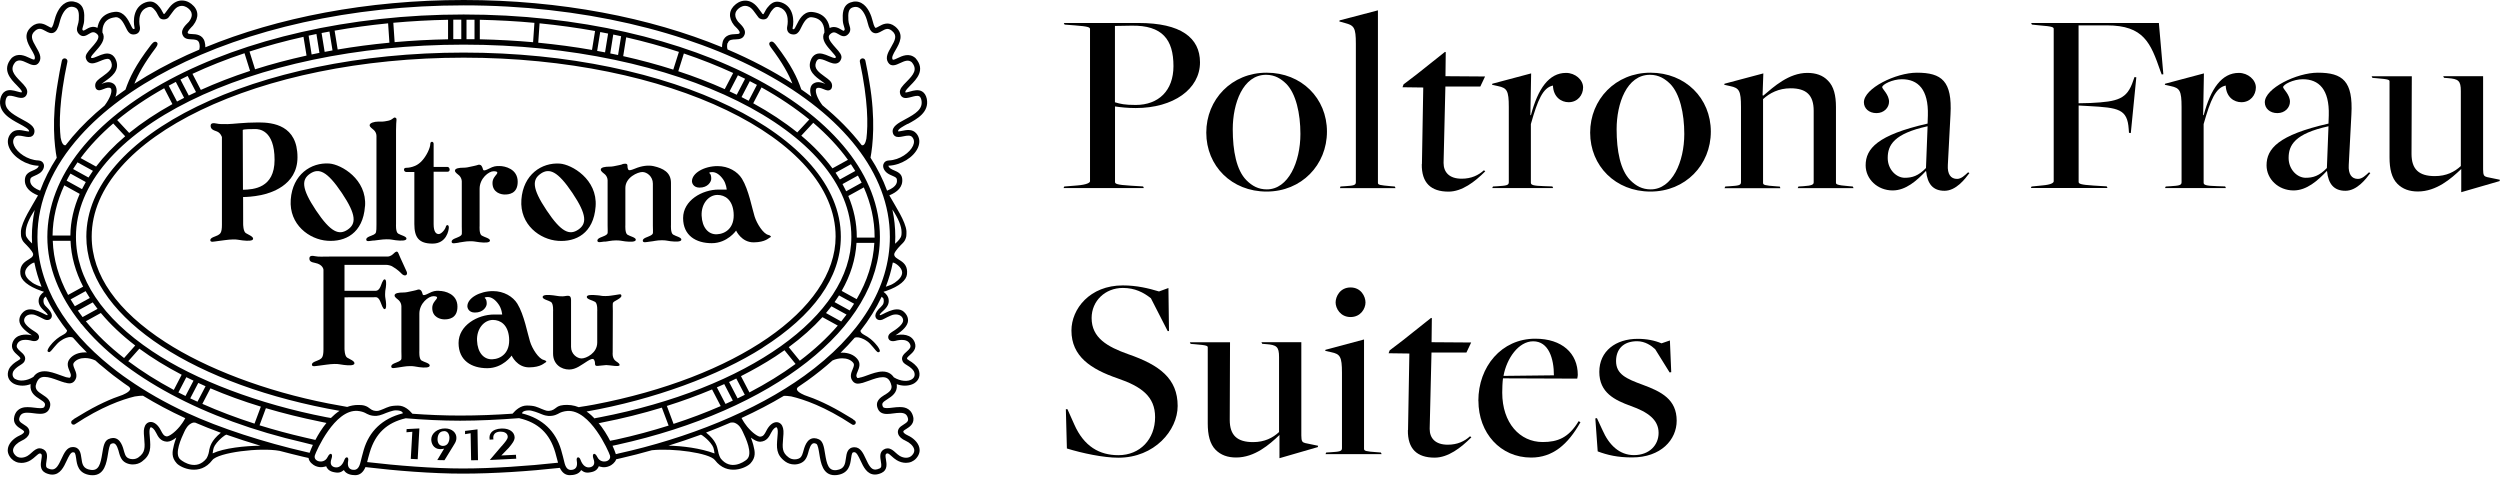<svg width="302" height="58" viewBox="0 0 302 58" fill="none" xmlns="http://www.w3.org/2000/svg">
<g clip-path="url(#clip0_1380_790)">
<path d="M53.788 51.755H53.746C52.846 51.755 52.105 52.344 52.097 53.068C52.089 53.539 52.358 54.237 53.148 54.254C53.165 54.254 53.191 54.254 53.207 54.254C53.376 54.254 53.493 54.229 53.62 54.203H53.645L52.862 55.508L52.829 55.575L53.687 55.592H53.695L54.873 53.673C55.058 53.379 55.126 53.194 55.134 52.908C55.151 52.26 54.587 51.772 53.805 51.755M53.62 52.075H53.645C53.872 52.075 54.049 52.176 54.158 52.361C54.242 52.504 54.293 52.698 54.293 52.891C54.284 53.362 54.074 53.867 53.51 53.867H53.493C52.871 53.85 52.854 53.185 52.854 53.051C52.854 52.824 52.93 52.084 53.628 52.084" fill="black"/>
<path d="M57.684 51.865L56.211 52.05H56.178V52.445L56.851 52.336L56.91 55.558V55.6L57.726 55.592H57.742L57.684 51.915V51.865Z" fill="black"/>
<path d="M62.344 54.952V54.935L60.561 55.019L61.452 54.102C61.452 54.102 61.478 54.069 61.494 54.052C61.503 54.035 61.52 54.027 61.528 54.01C61.822 53.657 62.184 53.219 62.167 52.815C62.134 52.184 61.545 51.764 60.695 51.764C60.662 51.764 60.62 51.764 60.569 51.764C59.989 51.789 59.568 51.966 59.332 52.26C59.156 52.479 59.097 52.756 59.147 53.076V53.11L59.602 53.084V53.042C59.568 52.866 59.568 52.605 59.736 52.411C59.871 52.252 60.09 52.159 60.392 52.142C60.418 52.142 60.451 52.142 60.477 52.142C60.88 52.142 61.309 52.302 61.335 52.748C61.351 53.034 61.032 53.396 60.594 53.901H60.586C60.485 54.027 60.367 54.161 60.241 54.304L59.231 55.49L59.172 55.566L62.319 55.415H62.361L62.327 54.961L62.344 54.952Z" fill="black"/>
<path d="M109.65 14.983C110.76 14.386 112.283 13.561 111.955 11.929C111.862 11.509 111.669 11.214 111.391 11.046C110.937 10.777 110.381 10.928 109.936 11.054C109.751 11.105 109.448 11.189 109.38 11.172C109.38 11.172 109.372 11.155 109.364 11.105C109.338 10.962 109.717 10.575 109.969 10.322C110.71 9.574 111.837 8.438 110.6 7.033L110.567 6.999C109.809 6.36 108.985 6.755 108.438 7.016C107.967 7.243 107.874 7.252 107.824 7.176C107.673 6.932 107.925 6.495 108.194 6.032C108.657 5.233 109.288 4.148 108.135 3.205C107.311 2.541 106.596 2.944 106.167 3.188C106.049 3.256 105.822 3.382 105.763 3.365C105.746 3.365 105.595 3.273 105.426 2.566C105.275 1.935 104.888 0.808 104.055 0.362C103.643 0.143 103.197 0.126 102.717 0.303C101.733 0.673 101.784 1.792 101.809 2.389V2.448C101.826 2.776 101.901 3.029 101.969 3.239C102.078 3.584 102.061 3.609 101.927 3.727C101.876 3.727 101.708 3.634 101.615 3.575C101.304 3.39 100.816 3.096 100.219 3.382C100.168 3.02 100.042 2.642 99.79 2.305C99.428 1.826 98.89 1.54 98.191 1.455C98.124 1.447 98.048 1.439 97.981 1.439C97.005 1.439 96.517 2.414 96.231 2.995C96.198 3.062 96.164 3.13 96.13 3.188L96.063 3.323C95.987 3.458 95.928 3.533 95.886 3.533C95.869 3.533 95.827 3.533 95.777 3.517C95.76 3.517 95.752 3.508 95.752 3.508C95.752 3.508 95.735 3.449 95.752 3.357C95.937 2.524 95.895 0.833 94.422 0.303C94.237 0.236 94.061 0.202 93.892 0.202C93.691 0.202 93.497 0.252 93.32 0.353C93.034 0.505 92.832 0.774 92.672 0.959C92.572 1.085 92.487 1.245 92.395 1.422C92.353 1.506 92.277 1.641 92.227 1.716C92.185 1.716 92.142 1.708 92.117 1.691C92.075 1.641 92.016 1.556 91.966 1.481C91.848 1.321 91.705 1.119 91.537 0.909C90.998 0.219 90.418 0.076 90.031 0.076C89.745 0.076 89.45 0.151 89.181 0.303C89.08 0.362 88.988 0.421 88.904 0.488C88.029 1.178 87.945 2.12 88.676 3.054C88.735 3.13 88.803 3.197 88.887 3.273C89.021 3.399 89.417 3.794 89.349 3.971C89.316 4.072 89.299 4.105 88.819 4.122C88.374 4.139 87.558 4.173 87.305 5.048C87.238 5.283 87.221 5.502 87.221 5.704C78.514 2.12 67.712 0 56.018 0C44.324 0 33.514 2.128 24.806 5.712C24.806 5.502 24.79 5.283 24.722 5.039C24.478 4.164 23.654 4.131 23.208 4.114C22.728 4.097 22.712 4.055 22.678 3.962C22.619 3.794 23.015 3.399 23.141 3.264C23.216 3.188 23.292 3.121 23.343 3.045C24.075 2.103 23.999 1.161 23.115 0.471C23.031 0.404 22.93 0.337 22.838 0.286C22.569 0.135 22.274 0.059 21.98 0.059C21.584 0.059 21.004 0.202 20.465 0.892C20.297 1.102 20.154 1.304 20.036 1.464C19.986 1.531 19.927 1.615 19.885 1.666C19.851 1.674 19.809 1.691 19.776 1.691C19.725 1.615 19.658 1.481 19.607 1.397C19.515 1.22 19.431 1.06 19.321 0.925C19.178 0.74 18.968 0.48 18.682 0.328C18.505 0.227 18.32 0.185 18.118 0.185C17.95 0.185 17.773 0.219 17.58 0.286C16.108 0.816 16.066 2.499 16.251 3.34C16.267 3.424 16.251 3.483 16.251 3.491C16.251 3.491 16.242 3.491 16.225 3.491C16.175 3.508 16.133 3.508 16.116 3.508C16.074 3.508 16.015 3.441 15.939 3.306L15.872 3.18C15.838 3.113 15.805 3.045 15.771 2.978C15.485 2.398 14.997 1.422 14.021 1.422C13.954 1.422 13.878 1.422 13.811 1.439C12.886 1.548 12.398 1.994 12.153 2.356C11.96 2.642 11.834 2.987 11.775 3.365C11.186 3.079 10.69 3.365 10.378 3.559C10.277 3.618 10.118 3.71 10.042 3.693C9.924 3.592 9.916 3.567 10.017 3.222C10.076 3.02 10.16 2.759 10.168 2.431V2.372C10.202 1.733 10.244 0.656 9.26 0.286C8.78 0.109 8.334 0.126 7.922 0.345C7.081 0.791 6.702 1.918 6.551 2.549C6.382 3.256 6.231 3.34 6.214 3.348C6.164 3.365 5.936 3.247 5.819 3.172C5.39 2.928 4.675 2.524 3.85 3.188C2.698 4.122 3.337 5.216 3.8 6.007C4.069 6.469 4.321 6.907 4.17 7.159C4.128 7.235 4.027 7.218 3.564 6.999C3.017 6.739 2.193 6.343 1.436 6.983L1.402 7.016C0.174 8.421 1.293 9.557 2.033 10.306C2.285 10.558 2.672 10.954 2.639 11.105C2.639 11.139 2.63 11.155 2.63 11.155C2.538 11.181 2.243 11.097 2.067 11.046C1.621 10.92 1.065 10.768 0.611 11.038C0.334 11.206 0.148 11.5 0.048 11.921C-0.289 13.545 1.234 14.369 2.353 14.966C2.891 15.252 3.556 15.614 3.514 15.867C3.514 15.867 3.514 15.875 3.514 15.883C3.421 15.892 3.194 15.85 3.034 15.816C2.512 15.707 1.789 15.555 1.301 16.136C0.906 16.607 0.838 17.221 1.116 17.852C1.629 19.013 3.177 19.972 4.632 20.023C4.649 20.023 4.666 20.023 4.675 20.023C4.675 20.081 4.616 20.233 4.439 20.359C4.296 20.46 4.128 20.536 3.959 20.603C3.572 20.771 3.093 20.973 3.017 21.587C2.899 22.597 3.615 23.219 4.59 23.606C3.833 24.952 2.622 26.753 2.529 27.914C2.521 28.048 2.529 28.46 2.546 28.536C2.555 28.578 2.58 28.696 2.597 28.738C2.672 28.965 2.756 29.15 2.975 29.369C3.261 29.664 3.875 30.261 4.002 30.665C4.102 31.456 2.268 31.304 2.462 33.113C2.529 33.819 3.337 34.568 4.986 35.14C5.095 35.182 5.205 35.216 5.314 35.25C4.927 35.519 4.75 35.839 4.7 36.057C4.59 36.562 4.733 36.974 5.247 37.462C5.297 37.504 5.827 37.959 5.751 38.059C5.608 38.236 3.85 36.756 2.832 37.672C2.571 37.908 2.378 38.219 2.344 38.539C2.26 39.103 2.664 39.683 3.564 40.314C3.665 40.39 3.766 40.449 3.85 40.508C3.127 40.331 1.907 40.323 1.52 41.383C1.242 42.123 1.772 42.586 2.117 42.889C2.454 43.183 2.487 43.259 2.445 43.36C2.428 43.376 2.361 43.452 2.168 43.562C1.797 43.772 1.309 44.125 1.082 44.588V44.605L1.065 44.621C0.779 45.328 1.007 45.925 1.545 46.279C1.638 46.338 1.73 46.388 1.839 46.43C2.336 46.624 3.034 46.666 3.707 46.397C3.707 46.422 3.69 46.439 3.69 46.464V46.506C3.598 47.448 4.296 47.894 4.809 48.222C5.406 48.601 5.541 48.744 5.373 49.122C5.339 49.19 5.289 49.307 4.876 49.307C4.675 49.307 4.439 49.282 4.187 49.249C3.909 49.215 3.615 49.181 3.337 49.181C3.017 49.181 2.05 49.181 1.738 50.267C1.486 51.167 2.151 51.579 2.546 51.823C2.689 51.915 2.849 52.016 2.891 52.084C2.925 52.134 2.908 52.176 2.908 52.193C2.891 52.243 2.807 52.42 2.344 52.622C1.797 52.866 1.116 53.404 0.965 54.111C0.897 54.422 0.914 54.894 1.36 55.39C1.68 55.735 2.1 55.92 2.588 55.92C2.975 55.92 3.371 55.802 3.707 55.592C3.934 55.449 4.128 55.281 4.296 55.129C4.498 54.952 4.683 54.776 4.818 54.776C4.86 54.776 4.902 54.793 4.952 54.818C5.078 54.894 5.07 55.087 4.994 55.533C4.91 56.038 4.784 56.795 5.524 57.14C5.802 57.266 6.071 57.333 6.315 57.333C7.274 57.333 7.712 56.4 8.057 55.651C8.292 55.146 8.536 54.633 8.814 54.633C9.041 54.633 9.108 54.7 9.201 55.39C9.293 56.113 9.445 57.199 10.9 57.392C11.001 57.409 11.094 57.409 11.186 57.409C12.625 57.409 12.869 55.92 13.045 54.835C13.121 54.364 13.23 53.707 13.407 53.623C13.516 53.573 13.609 53.547 13.693 53.547C14.088 53.547 14.29 54.313 14.408 54.784C14.492 55.096 14.618 55.356 14.77 55.558C15.031 55.895 15.519 56.105 16.049 56.105C16.453 56.105 16.84 55.987 17.142 55.76C18.27 54.936 18.202 54.069 18.101 52.866C18.085 52.698 18.076 52.521 18.059 52.328C18.034 51.941 18.101 51.714 18.177 51.638C18.202 51.613 18.219 51.613 18.228 51.613C18.345 51.613 18.623 51.789 18.867 52.294C19.094 52.748 19.38 53.312 20.163 53.354H20.205C20.524 53.354 20.911 53.152 21.298 52.858C21.147 53.253 21.054 53.59 21.012 53.749C20.802 54.582 20.684 55.239 21.349 55.97C21.854 56.526 24.159 57.56 25.648 55.583C26.354 54.658 31.419 54.027 33.783 54.465C34.767 54.725 35.743 54.969 36.702 55.196C36.702 55.196 37.072 55.281 37.274 55.323C37.325 55.811 37.829 56.164 38.082 56.282C38.746 56.576 39.234 56.366 39.403 56.324C39.495 56.593 39.731 56.887 40.227 57.014C40.934 57.182 41.178 57.064 41.539 56.786C41.8 57.274 42.431 57.401 42.911 57.401C43.466 57.401 43.878 57.064 44.147 56.425C47.866 56.871 52.199 57.215 55.9 57.215C59.602 57.215 63.926 56.929 67.628 56.517C67.905 57.106 68.301 57.401 68.831 57.401C69.31 57.401 69.941 57.283 70.202 56.786C70.564 57.064 70.816 57.182 71.514 57.014C72.002 56.896 72.238 56.601 72.339 56.324C72.507 56.374 72.995 56.584 73.66 56.282C73.878 56.181 74.307 55.886 74.433 55.483C74.627 55.44 75.014 55.348 75.014 55.348C76.259 55.062 77.504 54.742 78.741 54.389C81.265 54.111 85.707 54.717 86.363 55.583C87.86 57.56 90.157 56.526 90.662 55.97C91.326 55.239 91.217 54.582 90.998 53.749C90.956 53.59 90.855 53.261 90.712 52.866C91.099 53.16 91.486 53.362 91.798 53.362H91.84C92.63 53.312 92.916 52.748 93.152 52.277C93.396 51.789 93.665 51.613 93.783 51.613C93.8 51.613 93.817 51.613 93.834 51.638C93.909 51.714 93.977 51.941 93.951 52.328C93.934 52.513 93.926 52.698 93.909 52.866C93.808 54.069 93.733 54.936 94.868 55.76C95.171 55.979 95.558 56.105 95.962 56.105C96.492 56.105 96.98 55.895 97.241 55.558C97.4 55.356 97.518 55.096 97.611 54.767C97.729 54.305 97.93 53.539 98.326 53.539C98.41 53.539 98.503 53.564 98.612 53.615C98.797 53.699 98.898 54.355 98.974 54.826C99.15 55.911 99.386 57.401 100.825 57.401C100.917 57.401 101.01 57.401 101.111 57.384C102.566 57.19 102.709 56.105 102.81 55.382C102.902 54.7 102.961 54.624 103.197 54.624C103.483 54.624 103.719 55.146 103.954 55.642C104.299 56.391 104.736 57.325 105.696 57.325C105.94 57.325 106.209 57.258 106.486 57.131C107.235 56.786 107.109 56.029 107.025 55.525C106.949 55.079 106.941 54.885 107.067 54.809C107.117 54.784 107.159 54.767 107.201 54.767C107.336 54.767 107.521 54.936 107.723 55.121C107.891 55.272 108.085 55.449 108.312 55.583C108.657 55.794 109.052 55.911 109.439 55.911C109.927 55.911 110.356 55.726 110.668 55.382C111.113 54.885 111.13 54.414 111.063 54.103C110.911 53.396 110.23 52.858 109.692 52.614C109.229 52.403 109.145 52.235 109.128 52.185C109.128 52.168 109.111 52.126 109.136 52.075C109.178 52 109.338 51.907 109.481 51.815C109.877 51.571 110.55 51.15 110.289 50.258C109.978 49.173 109.01 49.173 108.69 49.173C108.404 49.173 108.118 49.206 107.832 49.24C107.58 49.274 107.344 49.299 107.143 49.299C106.73 49.299 106.671 49.181 106.646 49.114C106.478 48.735 106.613 48.592 107.21 48.214C107.723 47.886 108.421 47.44 108.337 46.498V46.464C108.337 46.464 108.32 46.422 108.312 46.397C108.985 46.666 109.683 46.624 110.18 46.43C110.289 46.388 110.381 46.338 110.474 46.279C111.012 45.925 111.24 45.32 110.954 44.621V44.605L110.937 44.588C110.71 44.134 110.222 43.78 109.851 43.562C109.658 43.444 109.591 43.368 109.582 43.36C109.532 43.259 109.582 43.183 109.91 42.889C110.255 42.586 110.777 42.123 110.508 41.383C110.121 40.331 108.901 40.331 108.177 40.508C108.261 40.457 108.362 40.39 108.463 40.314C109.364 39.692 109.767 39.103 109.683 38.539C109.65 38.219 109.456 37.908 109.195 37.672C108.177 36.756 106.419 38.236 106.276 38.059C106.2 37.959 106.73 37.513 106.781 37.462C107.294 36.974 107.437 36.562 107.328 36.057C107.277 35.839 107.109 35.527 106.739 35.267C106.739 35.258 106.739 35.25 106.747 35.241C106.848 35.208 106.941 35.182 107.042 35.149C108.69 34.577 109.498 33.828 109.565 33.121C109.759 31.312 107.917 31.472 108.026 30.665C108.16 30.253 108.758 29.664 109.052 29.369C109.271 29.15 109.355 28.965 109.431 28.738C109.448 28.696 109.464 28.578 109.481 28.536C109.498 28.46 109.507 28.048 109.498 27.914C109.397 26.744 108.186 24.944 107.429 23.598C108.396 23.203 109.103 22.588 108.985 21.579C108.918 20.973 108.43 20.763 108.043 20.595C107.874 20.527 107.706 20.451 107.563 20.351C107.37 20.216 107.319 20.048 107.311 20.023C107.311 20.023 107.328 20.014 107.37 20.014C108.825 19.955 110.373 19.005 110.886 17.844C111.164 17.213 111.097 16.599 110.701 16.127C110.213 15.547 109.49 15.698 108.968 15.808C108.808 15.841 108.581 15.883 108.489 15.875C108.489 15.875 108.489 15.858 108.489 15.85C108.447 15.606 109.111 15.252 109.65 14.958M87.919 5.208C88.163 4.333 89.568 5.224 89.947 4.173C90.199 3.483 89.349 2.852 89.173 2.633C88.449 1.699 89.013 1.195 89.291 0.976C89.349 0.925 89.417 0.883 89.484 0.85C89.619 0.774 89.804 0.707 90.022 0.707C90.317 0.707 90.67 0.841 91.015 1.287C91.377 1.75 91.646 2.171 91.705 2.187C91.84 2.28 92.033 2.347 92.227 2.347C92.361 2.347 92.496 2.314 92.605 2.238C92.824 2.086 93.009 1.548 93.177 1.346C93.32 1.161 93.463 0.993 93.623 0.9C93.682 0.867 93.766 0.833 93.876 0.833C93.96 0.833 94.061 0.85 94.187 0.9C95.525 1.38 95.095 3.205 95.095 3.205C95.02 3.592 95.146 4.013 95.6 4.131C95.701 4.156 95.794 4.164 95.878 4.164C96.214 4.164 96.442 3.962 96.635 3.618L96.702 3.483C96.946 3.029 97.316 2.078 97.973 2.078C98.015 2.078 98.057 2.078 98.09 2.086C99.386 2.238 99.605 3.197 99.588 3.929C99.504 4.072 99.453 4.223 99.445 4.383C99.403 5.039 99.958 5.653 100.446 6.2C100.648 6.427 100.959 6.781 100.976 6.882C100.959 6.949 100.934 6.991 100.909 6.999C100.791 7.05 100.404 6.89 100.151 6.781C99.638 6.562 99.058 6.318 98.553 6.554C98.259 6.688 98.04 6.957 97.905 7.37C97.51 8.564 98.553 9.305 99.234 9.784C99.386 9.885 99.579 10.028 99.706 10.137C99.327 9.986 98.763 9.767 98.259 10.095C98.116 10.188 97.939 10.373 97.888 10.718C97.846 10.995 97.888 11.324 98.015 11.677C97.619 11.383 97.215 11.088 96.795 10.802C96.307 9.38 95.592 7.858 93.783 5.494C93.632 5.3 93.362 4.896 93.076 5.056C92.866 5.165 92.874 5.393 93.118 5.721C94.549 7.63 95.264 8.951 95.718 10.087C93.371 8.573 90.746 7.193 87.886 5.973C87.818 5.738 87.81 5.485 87.886 5.191M13.895 2.086C13.895 2.086 13.979 2.078 14.013 2.078C14.677 2.078 15.039 3.029 15.283 3.483L15.35 3.618C15.544 3.971 15.771 4.164 16.108 4.164C16.192 4.164 16.284 4.156 16.385 4.131C16.84 4.013 16.966 3.592 16.89 3.205C16.89 3.205 16.469 1.371 17.799 0.9C17.925 0.858 18.026 0.833 18.11 0.833C18.228 0.833 18.303 0.867 18.362 0.9C18.522 0.993 18.665 1.161 18.808 1.346C18.976 1.548 19.161 2.086 19.38 2.238C19.489 2.314 19.624 2.347 19.759 2.347C19.952 2.347 20.146 2.288 20.28 2.187C20.339 2.171 20.608 1.75 20.97 1.287C21.315 0.841 21.668 0.707 21.963 0.707C22.182 0.707 22.367 0.782 22.501 0.85C22.569 0.883 22.628 0.925 22.695 0.976C22.972 1.195 23.536 1.699 22.813 2.633C22.636 2.852 21.786 3.483 22.039 4.173C22.417 5.216 23.822 4.333 24.066 5.208C24.15 5.502 24.133 5.763 24.066 5.998C23.57 6.209 23.073 6.427 22.585 6.646C20.289 7.698 18.169 8.859 16.234 10.112C16.688 8.976 17.403 7.656 18.842 5.738C19.086 5.409 19.094 5.182 18.884 5.073C18.598 4.921 18.328 5.325 18.177 5.51C16.36 7.883 15.645 9.406 15.157 10.827C14.745 11.113 14.341 11.399 13.945 11.694C14.072 11.332 14.122 11.004 14.072 10.726C14.013 10.381 13.836 10.196 13.701 10.104C13.197 9.767 12.633 9.986 12.255 10.146C12.381 10.037 12.574 9.893 12.726 9.793C13.415 9.305 14.45 8.573 14.055 7.378C13.92 6.974 13.701 6.697 13.407 6.562C12.902 6.326 12.313 6.57 11.809 6.789C11.556 6.899 11.169 7.058 11.052 7.008C11.026 6.999 11.001 6.949 10.993 6.907C11.009 6.781 11.321 6.436 11.523 6.209C12.011 5.662 12.566 5.048 12.524 4.391C12.515 4.223 12.456 4.063 12.372 3.92C12.355 3.197 12.574 2.246 13.878 2.095M3.657 21.68C3.682 21.47 3.816 21.394 4.203 21.226C4.389 21.141 4.599 21.057 4.801 20.914C5.196 20.637 5.39 20.199 5.289 19.846C5.205 19.568 4.969 19.4 4.649 19.383C3.295 19.333 2.067 18.416 1.705 17.6C1.528 17.196 1.553 16.851 1.789 16.573C2.008 16.312 2.369 16.363 2.891 16.472C3.27 16.548 3.623 16.624 3.892 16.43C3.993 16.363 4.119 16.228 4.153 15.984C4.271 15.278 3.488 14.857 2.655 14.411C1.36 13.713 0.468 13.141 0.687 12.081C0.737 11.845 0.83 11.685 0.939 11.618C1.15 11.492 1.537 11.601 1.882 11.694C2.285 11.812 2.672 11.912 2.975 11.719C3.135 11.618 3.236 11.45 3.278 11.231C3.379 10.743 2.967 10.331 2.496 9.851C1.638 8.985 1.124 8.345 1.873 7.479C2.277 7.159 2.689 7.319 3.278 7.597C3.741 7.816 4.372 8.118 4.733 7.504C5.087 6.924 4.717 6.293 4.363 5.687C3.859 4.821 3.581 4.257 4.262 3.702C4.717 3.331 5.028 3.483 5.499 3.744C5.793 3.912 6.13 4.097 6.483 3.946C6.803 3.803 7.022 3.432 7.198 2.701C7.409 1.817 7.804 1.153 8.242 0.917C8.486 0.791 8.746 0.782 9.041 0.892C9.537 1.077 9.554 1.657 9.52 2.33V2.389C9.504 2.633 9.445 2.835 9.394 3.02C9.293 3.365 9.159 3.786 9.613 4.181C10.017 4.535 10.437 4.282 10.715 4.114C11.102 3.878 11.321 3.777 11.691 4.08C11.859 4.223 11.884 4.341 11.884 4.417C11.91 4.795 11.438 5.325 11.052 5.754C10.606 6.259 10.252 6.655 10.378 7.05C10.454 7.311 10.589 7.487 10.791 7.58C11.169 7.757 11.615 7.58 12.086 7.378C12.473 7.218 12.911 7.033 13.163 7.142C13.281 7.193 13.382 7.336 13.457 7.563C13.685 8.245 13.146 8.69 12.372 9.246C11.926 9.557 11.548 9.835 11.506 10.213C11.497 10.314 11.464 10.634 11.691 10.81C11.935 10.995 12.221 10.869 12.507 10.76C12.86 10.617 13.155 10.516 13.365 10.659C13.415 10.693 13.441 10.777 13.449 10.836C13.508 11.181 13.306 11.854 12.633 12.754C11.169 13.957 9.865 15.219 8.746 16.531C8.46 16.868 8.191 17.204 7.93 17.541C7.627 17.625 7.426 17.171 7.325 16.632C7.131 14.95 7.156 12.081 8.141 7.462C8.183 7.277 8.065 7.1 7.88 7.058C7.695 7.016 7.518 7.134 7.476 7.319C7.274 8.253 7.114 9.111 6.988 9.919C6.206 14.453 6.584 17.65 6.853 19.063C6.021 20.351 5.348 21.68 4.851 23.034C3.564 22.529 3.631 21.932 3.657 21.688M3.127 28.41C3.101 28.309 3.11 28.04 3.11 28.04C3.11 27.325 3.505 26.425 4.187 25.365C3.968 26.433 3.85 27.518 3.85 28.62C3.85 28.89 3.867 29.15 3.875 29.411C3.556 29.117 3.16 28.696 3.127 28.41ZM3.917 34.148C3.362 33.769 3.009 33.348 3.034 32.877C3.068 32.305 3.833 31.767 4.102 31.725C4.119 31.725 4.136 31.725 4.153 31.725C4.346 32.709 4.641 33.685 5.019 34.644C4.658 34.535 4.237 34.375 3.909 34.148M1.856 45.808C1.553 45.606 1.419 45.286 1.604 44.865C1.738 44.621 2.033 44.352 2.445 44.108C2.815 43.89 2.925 43.721 2.958 43.637C3.228 43.116 2.799 42.737 2.487 42.468C2.1 42.123 1.94 41.938 2.058 41.618C2.395 40.701 3.859 41.172 3.867 41.172C4.346 41.282 4.59 41.105 4.683 40.903C4.767 40.71 4.725 40.398 4.346 40.154L4.237 40.079C4.145 40.02 4.01 39.936 3.875 39.843C3.017 39.254 2.883 38.859 2.916 38.64C2.925 38.497 3 38.312 3.177 38.169C3.379 38.009 3.673 37.95 4.01 37.992C4.422 38.051 5.23 38.539 5.423 38.606C5.667 38.699 5.911 38.674 6.071 38.547C6.214 38.438 6.281 38.261 6.265 38.068C6.231 37.79 6.012 37.462 5.608 37.075C5.247 36.739 5.213 36.469 5.272 36.141C5.289 36.024 5.398 35.923 5.533 35.822C5.693 36.158 5.869 36.495 6.046 36.831C6.626 37.883 7.316 38.918 8.099 39.919C8.099 40.011 8.048 40.205 7.72 40.39C7.72 40.39 7.72 40.39 7.712 40.39C6.963 40.777 6.618 41.147 6.34 41.425C6.34 41.425 6.037 41.786 6.029 41.795C5.575 42.434 5.76 42.493 5.911 42.535C6.071 42.577 6.349 42.157 6.559 41.921C6.837 41.601 6.996 41.416 7.24 41.231C7.283 41.206 7.392 41.13 7.535 41.038C7.56 41.021 7.594 41.004 7.619 40.987C7.653 40.97 7.686 40.945 7.728 40.928C8.065 40.76 8.502 40.625 8.814 40.785C9.335 41.391 9.899 41.997 10.496 42.577C10.412 42.577 10.336 42.569 10.261 42.569C9.504 42.569 8.856 42.83 8.452 43.309C7.989 43.856 8.225 44.411 8.401 44.823C8.578 45.236 8.629 45.404 8.469 45.597C8.452 45.614 8.443 45.631 8.376 45.631C8.292 45.631 8.166 45.597 8.04 45.572H7.998C7.779 45.505 7.51 45.412 7.232 45.303C6.652 45.093 5.995 44.849 5.39 44.849C4.784 44.849 4.346 45.076 4.035 45.53C3.211 46.043 2.319 46.085 1.848 45.774M20.196 52.723C19.809 52.698 19.675 52.462 19.439 52.008C19.119 51.36 18.657 50.973 18.211 50.973C18 50.973 17.815 51.057 17.672 51.209C17.445 51.453 17.344 51.865 17.378 52.395C17.395 52.589 17.403 52.773 17.42 52.942C17.512 54.069 17.563 54.641 16.73 55.247C16.537 55.39 16.293 55.466 16.023 55.466C15.704 55.466 15.401 55.348 15.266 55.171C15.157 55.037 15.081 54.86 15.014 54.624C14.846 53.985 14.568 52.908 13.659 52.908C13.483 52.908 13.289 52.959 13.087 53.051C12.591 53.287 12.482 53.968 12.355 54.759C12.145 56.071 11.935 56.896 10.959 56.761C10.008 56.635 9.924 56.029 9.832 55.331C9.756 54.767 9.655 54.002 8.788 54.002C8.082 54.002 7.754 54.717 7.434 55.407C7.072 56.189 6.795 56.711 6.29 56.711C6.138 56.711 5.97 56.669 5.777 56.576C5.533 56.458 5.524 56.265 5.617 55.684C5.693 55.23 5.802 54.599 5.255 54.288C5.104 54.204 4.944 54.153 4.792 54.153C4.405 54.153 4.111 54.422 3.825 54.675C3.673 54.809 3.514 54.961 3.337 55.062C3.101 55.205 2.824 55.289 2.563 55.289C2.26 55.289 2.016 55.18 1.823 54.969C1.612 54.734 1.537 54.507 1.587 54.271C1.68 53.842 2.168 53.447 2.588 53.253C3.093 53.026 3.404 52.74 3.514 52.412C3.581 52.193 3.556 51.966 3.438 51.764C3.312 51.554 3.085 51.411 2.866 51.276C2.412 50.99 2.235 50.839 2.344 50.46C2.47 50.031 2.74 49.854 3.303 49.854C3.547 49.854 3.816 49.888 4.077 49.922C4.338 49.955 4.599 49.989 4.843 49.989C5.053 49.989 5.684 49.989 5.945 49.408C6.366 48.466 5.659 48.012 5.137 47.675C4.599 47.33 4.279 47.087 4.313 46.599C4.523 45.656 4.977 45.53 5.39 45.53C5.878 45.53 6.475 45.749 7.005 45.942C7.299 46.052 7.585 46.153 7.838 46.22H7.88C8.04 46.27 8.208 46.312 8.376 46.312C8.629 46.312 8.83 46.22 8.982 46.043C9.419 45.522 9.184 44.983 9.016 44.588C8.839 44.167 8.78 43.974 8.965 43.763C9.243 43.435 9.705 43.25 10.269 43.25C10.698 43.25 11.136 43.36 11.523 43.545C11.682 43.688 11.834 43.831 12.002 43.974C12.137 44.092 12.28 44.201 12.414 44.31C12.827 44.655 13.247 45.008 13.685 45.345C13.979 45.572 14.282 45.791 14.585 46.01C14.686 46.085 14.778 46.153 14.879 46.228C14.989 46.304 15.106 46.38 15.216 46.464C15.35 46.556 15.493 46.649 15.628 46.742L15.527 46.691C16.099 47.07 15.308 47.49 14.82 47.701C13.474 48.147 11.725 48.904 9.663 50.174C9.436 50.309 9.201 50.452 8.957 50.595C8.923 50.611 8.898 50.637 8.881 50.67C8.83 50.704 8.78 50.729 8.73 50.771C8.595 50.855 8.561 51.041 8.645 51.175C8.704 51.259 8.797 51.301 8.889 51.301C8.948 51.301 8.999 51.285 9.049 51.251C12.229 49.148 14.745 48.264 16.276 47.894C16.722 47.818 17.041 47.802 17.268 47.802C18.842 48.761 20.524 49.661 22.333 50.494C22.35 50.494 22.367 50.511 22.384 50.511C22.156 50.948 21.896 51.293 21.727 51.503C21.079 52.294 20.407 52.715 20.163 52.715M25.277 54.406C25.185 54.978 25 55.297 24.916 55.415C23.772 56.82 22.232 55.895 21.769 55.491C21.012 54.818 21.921 52.9 22.266 52.159C22.409 51.865 22.678 51.251 23.326 51.049C23.401 51.049 23.486 51.041 23.57 51.049C24.546 51.47 25.589 51.882 26.674 52.277C25.479 53.245 25.37 53.977 25.261 54.414M25.69 54.767C25.69 54.767 25.698 54.709 25.698 54.683C25.782 54.162 25.782 53.993 26.186 53.489C26.354 53.287 26.464 53.177 26.632 53.017C26.708 52.959 26.783 52.891 26.842 52.832C27.111 52.622 27.221 52.538 27.339 52.504C28.668 52.975 30.056 53.421 31.461 53.842C29.619 53.859 27.053 54.12 25.69 54.767ZM9.403 37.521L11.203 36.528C11.388 36.789 11.582 37.05 11.783 37.311L9.975 38.303C9.773 38.043 9.588 37.782 9.403 37.521ZM81.366 51.209L80.558 49.038C82.459 48.441 84.285 47.768 86.018 47.044L87.061 49.055C85.261 49.837 83.351 50.561 81.357 51.209M61.924 49.972C59.854 50.115 57.742 50.199 55.589 50.199C53.587 50.199 51.685 50.115 49.818 49.98C49.447 49.535 48.85 48.996 48.102 48.996C47.134 48.996 46.865 49.173 46.309 49.408C46.082 49.501 45.822 49.602 45.729 49.619C45.275 49.703 44.938 49.56 44.703 49.366C44.543 49.24 44.349 49.089 44.021 48.996C43.786 48.929 43.517 48.92 43.247 48.92C42.793 48.92 42.355 49.005 41.943 49.156C41.607 49.106 39.941 48.794 39.697 48.744C32.05 47.255 24.874 44.504 19.969 41.324C14.181 37.58 11.077 33.239 11.077 28.578C11.077 16.657 31.234 6.966 56.01 6.966C80.785 6.966 100.942 16.666 100.942 28.578C100.942 37.454 88.761 45.631 71.784 48.87C71.195 48.979 70.564 49.089 69.907 49.181C70.05 49.24 70.194 49.307 70.328 49.383C69.773 49.089 69.159 48.912 68.502 48.912C68.225 48.912 67.964 48.929 67.72 48.988C67.392 49.072 67.198 49.232 67.039 49.358C66.803 49.543 66.467 49.694 66.012 49.61C65.92 49.593 65.659 49.492 65.432 49.4C64.877 49.173 64.599 48.988 63.64 48.988C62.9 48.988 62.302 49.518 61.924 49.964M70.623 49.56C70.623 49.56 70.623 49.56 70.614 49.56C70.614 49.56 70.614 49.56 70.623 49.56ZM92.117 42.005C98.259 38.102 101.573 33.542 101.573 28.587C101.573 16.329 81.13 6.352 56.001 6.352C30.872 6.352 10.429 16.321 10.429 28.578C10.429 37.773 22.325 45.993 39.554 49.358C39.554 49.358 40.505 49.535 41.018 49.627C40.648 49.871 40.294 50.166 39.975 50.494C39.79 50.46 39.613 50.435 39.436 50.401C31.276 48.819 23.637 45.942 18.379 42.426C12.355 38.396 9.175 33.626 9.175 28.62C9.175 15.816 30.182 5.393 56.01 5.393C81.837 5.393 102.844 15.816 102.844 28.62C102.844 38.203 90.25 46.977 72.457 50.41C72.246 50.452 72.036 50.485 71.817 50.527C71.868 50.578 71.91 50.637 71.96 50.687C71.624 50.325 71.254 49.989 70.858 49.711C78.993 48.273 86.842 45.37 92.134 42.005M87.642 48.794L86.599 46.792C86.901 46.666 87.196 46.531 87.49 46.397L88.525 48.391C88.239 48.525 87.936 48.66 87.642 48.794ZM89.097 48.121L88.071 46.144C88.365 46.01 88.66 45.867 88.946 45.724L89.972 47.692C89.686 47.835 89.391 47.978 89.106 48.121M90.527 47.398L89.509 45.438C90.998 44.68 92.395 43.89 93.657 43.065C94.035 42.813 94.406 42.56 94.767 42.308L96.105 43.965C94.431 45.194 92.563 46.338 90.527 47.406M96.618 43.578L95.281 41.938C96.854 40.777 98.216 39.565 99.352 38.312L101.203 39.33C99.924 40.819 98.385 42.241 96.618 43.578ZM101.615 38.834L99.781 37.816C100.008 37.546 100.227 37.277 100.438 36.999L102.263 38.001C102.061 38.278 101.842 38.556 101.624 38.825M102.633 37.496L100.816 36.495C101.001 36.225 101.186 35.956 101.355 35.687L103.172 36.688C103.003 36.958 102.827 37.235 102.633 37.504M103.491 36.141L101.674 35.14C102.743 33.273 103.348 31.329 103.466 29.335H105.62C105.494 31.674 104.762 33.962 103.483 36.141M105.653 28.704H103.5C103.5 28.704 103.5 28.646 103.5 28.62C103.5 26.929 103.146 25.272 102.473 23.674L104.349 22.639C105.199 24.565 105.653 26.568 105.653 28.629C105.653 28.654 105.653 28.688 105.653 28.713M102.213 23.093C102.078 22.807 101.927 22.521 101.775 22.235L103.634 21.209C103.794 21.495 103.946 21.781 104.089 22.067L102.221 23.102L102.213 23.093ZM101.455 21.68C101.287 21.402 101.119 21.133 100.934 20.864L102.793 19.837C102.978 20.107 103.146 20.376 103.315 20.653L101.455 21.68ZM100.564 20.342C99.546 18.962 98.284 17.633 96.795 16.388L98.242 14.832C99.891 16.245 101.304 17.743 102.431 19.307L100.564 20.334V20.342ZM96.307 15.993C94.751 14.739 92.967 13.561 90.99 12.476L91.991 10.558C94.136 11.753 96.063 13.048 97.762 14.436L96.315 15.993H96.307ZM90.435 12.173C90.149 12.022 89.863 11.879 89.577 11.727L90.578 9.801C90.864 9.952 91.15 10.104 91.436 10.255L90.435 12.182V12.173ZM89.004 11.45C88.719 11.307 88.424 11.172 88.13 11.038L89.139 9.094C89.434 9.237 89.72 9.372 90.006 9.515L88.996 11.45H89.004ZM87.549 10.768C85.791 9.978 83.915 9.254 81.938 8.606L82.611 6.461C84.706 7.168 86.699 7.959 88.567 8.817L87.549 10.768ZM81.341 8.413C79.414 7.799 77.386 7.252 75.283 6.781L75.645 4.509C77.858 5.014 79.986 5.603 82.013 6.268L81.332 8.413H81.341ZM74.661 6.646C74.349 6.579 74.03 6.512 73.719 6.453L74.08 4.173C74.4 4.24 74.72 4.307 75.031 4.375L74.661 6.646ZM73.088 6.326C72.768 6.268 72.457 6.209 72.137 6.15L72.507 3.87C72.827 3.929 73.138 3.988 73.458 4.055L73.088 6.335V6.326ZM71.514 6.032C69.411 5.662 67.241 5.376 65.02 5.157L65.18 2.818C67.476 3.045 69.714 3.357 71.885 3.744L71.514 6.032ZM64.397 5.098C62.294 4.913 60.149 4.795 57.961 4.745V2.389C60.199 2.44 62.403 2.557 64.557 2.759L64.397 5.098ZM57.322 4.736C57.002 4.736 56.674 4.736 56.354 4.736V2.381C56.682 2.381 57.002 2.381 57.322 2.381V4.736ZM55.724 4.728C55.404 4.728 55.076 4.728 54.756 4.728V2.372C55.076 2.372 55.395 2.372 55.724 2.372V4.728ZM54.125 4.745C51.929 4.787 49.776 4.905 47.672 5.09L47.513 2.751C49.675 2.557 51.879 2.431 54.125 2.389V4.745ZM46.882 2.818L47.041 5.157C44.905 5.359 42.818 5.637 40.791 5.981L40.421 3.702C42.515 3.331 44.678 3.037 46.882 2.818ZM39.798 3.811L40.168 6.091C39.849 6.15 39.537 6.209 39.218 6.268L38.847 3.988C39.167 3.929 39.478 3.87 39.798 3.811ZM38.225 4.114L38.587 6.385C38.267 6.444 37.956 6.512 37.644 6.579L37.283 4.307C37.594 4.24 37.914 4.173 38.233 4.105M36.66 4.442L37.03 6.713C34.868 7.193 32.79 7.74 30.813 8.371L30.14 6.225C32.218 5.552 34.397 4.955 36.66 4.45M29.534 6.419L30.207 8.564C28.104 9.254 26.119 10.02 24.26 10.861L23.25 8.918C25.219 8.001 27.322 7.168 29.543 6.427M22.669 9.178L23.679 11.122C23.385 11.256 23.09 11.399 22.804 11.542L21.795 9.607C22.081 9.464 22.367 9.321 22.661 9.178M21.239 9.893L22.241 11.82C21.954 11.971 21.668 12.114 21.382 12.266L20.381 10.348C20.667 10.196 20.945 10.045 21.239 9.893ZM19.834 10.659L20.827 12.577C18.884 13.654 17.134 14.823 15.603 16.06L14.156 14.504C15.822 13.132 17.723 11.845 19.834 10.659ZM13.676 14.908L15.123 16.464C13.752 17.625 12.574 18.853 11.607 20.123L9.739 19.097C10.824 17.633 12.145 16.237 13.685 14.908M9.36 19.61L11.228 20.637C11.043 20.906 10.858 21.175 10.69 21.444L8.83 20.418C8.999 20.149 9.175 19.88 9.36 19.61ZM8.502 20.965L10.362 21.991C10.202 22.277 10.05 22.563 9.907 22.849L8.048 21.823C8.191 21.537 8.343 21.251 8.511 20.973M7.762 22.387L9.63 23.421C8.915 25.045 8.519 26.727 8.502 28.452H6.349C6.374 26.366 6.862 24.338 7.762 22.395M8.519 29.083C8.595 30.984 9.117 32.835 10.042 34.627L8.225 35.628C7.089 33.525 6.45 31.329 6.374 29.091H8.528L8.519 29.083ZM10.345 35.174C10.505 35.452 10.673 35.729 10.85 35.998L9.041 36.991C8.864 36.722 8.687 36.444 8.528 36.167L10.345 35.166V35.174ZM12.187 37.816C13.331 39.187 14.719 40.499 16.335 41.736L14.989 43.25C13.188 41.854 11.64 40.365 10.37 38.808L12.187 37.807V37.816ZM16.84 42.123C18.362 43.242 20.078 44.293 21.946 45.269L20.995 47.103C18.985 46.026 17.142 44.865 15.493 43.629L16.84 42.114V42.123ZM22.51 45.564C22.796 45.707 23.09 45.85 23.376 45.984L22.409 47.835C22.123 47.692 21.828 47.549 21.551 47.406L22.51 45.564ZM23.948 46.254C24.243 46.388 24.537 46.523 24.832 46.657L23.856 48.525C23.561 48.391 23.267 48.256 22.981 48.121L23.948 46.262V46.254ZM25.421 46.91C27.322 47.726 29.358 48.466 31.511 49.122L30.746 51.175C28.525 50.46 26.413 49.661 24.445 48.786L25.421 46.91ZM32.117 49.307C34.203 49.922 36.391 50.468 38.671 50.931C38.671 50.931 39.159 51.041 39.436 51.091C38.889 51.756 38.444 52.479 38.099 53.144C37.871 53.093 37.434 52.992 37.434 52.992C37.249 52.95 36.862 52.858 36.853 52.858C34.952 52.42 33.118 51.924 31.352 51.377L32.117 49.316V49.307ZM42.599 56.753C42.179 56.677 41.926 56.383 42.061 55.642C42.145 55.163 41.767 55.112 41.615 55.525C41.329 56.324 40.867 56.542 40.429 56.441C40.008 56.341 39.832 56.013 40.042 55.424C40.269 54.801 39.899 54.549 39.579 55.205C39.31 55.769 38.746 55.836 38.368 55.676C38.107 55.567 37.939 55.314 38.04 54.995C38.2 54.49 40.429 49.442 43.18 49.636C43.575 49.661 43.962 49.795 44.114 49.88C44.366 50.014 44.787 50.283 45.502 50.233C45.67 50.224 45.965 50.157 46.259 50.039C46.722 49.846 47.437 49.568 47.807 49.568C48.665 49.568 48.665 49.93 48.665 49.93C46.15 50.561 44.602 52.126 43.946 54.322C43.803 54.809 43.609 55.575 43.567 55.76C43.407 56.45 43.155 56.845 42.591 56.744M55.9 56.593C52.358 56.593 47.992 56.248 44.349 55.819C44.425 55.499 44.526 55.112 44.669 54.633C45.35 52.361 46.73 51.057 49.01 50.527C51.122 50.704 53.393 50.822 55.589 50.822C57.785 50.822 60.342 50.696 62.639 50.519C62.681 50.519 62.715 50.519 62.723 50.519C65.011 51.049 66.399 52.353 67.072 54.633C67.215 55.129 67.316 55.533 67.4 55.853C67.4 55.869 67.409 55.878 67.409 55.895C63.783 56.298 59.425 56.593 55.9 56.593ZM73.365 55.676C72.987 55.836 72.423 55.769 72.154 55.205C71.834 54.549 71.464 54.801 71.691 55.424C71.91 56.013 71.725 56.341 71.304 56.441C70.875 56.542 70.404 56.324 70.118 55.525C69.975 55.112 69.588 55.163 69.672 55.642C69.806 56.383 69.546 56.677 69.133 56.753C68.57 56.854 68.309 56.467 68.158 55.769C68.115 55.583 67.922 54.809 67.779 54.33C67.123 52.126 65.575 50.561 63.059 49.938C63.059 49.938 63.059 49.577 63.909 49.577C64.279 49.577 64.994 49.854 65.457 50.048C65.76 50.174 66.046 50.233 66.214 50.241C66.929 50.292 67.358 50.023 67.602 49.888C67.754 49.804 68.141 49.669 68.536 49.644C71.287 49.45 73.516 54.498 73.676 55.003C73.777 55.323 73.609 55.567 73.348 55.684M74.652 54.801C74.652 54.801 74.476 54.843 74.391 54.86C74.417 54.944 74.442 55.02 74.459 55.079C74.476 55.154 74.484 55.23 74.484 55.306C74.484 55.239 74.484 55.163 74.459 55.087C74.299 54.448 73.516 52.504 72.204 50.973C72.246 51.024 72.297 51.074 72.339 51.125C72.44 51.108 72.717 51.041 72.717 51.041C75.199 50.561 77.63 49.947 79.952 49.24L80.768 51.411C78.758 52.042 76.663 52.614 74.476 53.093C74.476 53.093 73.962 53.194 73.702 53.245C73.811 53.455 73.903 53.657 73.996 53.85C74.206 53.808 74.61 53.716 74.61 53.716C93.312 49.585 106.293 39.633 106.293 28.629C106.293 13.805 83.738 1.75 56.01 1.75C28.281 1.75 5.718 13.797 5.718 28.62C5.718 32.238 7.14 35.754 9.714 38.977L9.798 39.128L9.823 39.111C14.963 45.454 24.579 50.679 36.694 53.463C36.694 53.463 37.417 53.657 37.796 53.741C37.627 54.111 37.493 54.448 37.4 54.7C37.249 54.666 37.089 54.624 36.938 54.591C31.983 53.455 26.565 51.722 22.602 49.88C19.977 48.66 17.597 47.305 15.485 45.833C15.283 45.69 15.073 45.547 14.871 45.404C14.358 45.034 13.861 44.655 13.382 44.268C10.606 42.047 8.427 39.608 6.921 37.025C5.364 34.349 4.523 31.514 4.523 28.612C4.523 24.246 6.374 20.115 9.672 16.43C12.406 13.368 16.15 10.625 20.651 8.312C29.879 3.567 42.322 0.648 56.01 0.648C84.403 0.648 107.496 13.191 107.496 28.612C107.496 34.72 103.92 40.525 97.165 45.395C91.251 49.661 83.031 52.95 74.661 54.793M80.752 53.834C82.072 53.421 83.376 52.984 84.655 52.513C84.773 52.538 84.882 52.614 85.16 52.841C85.227 52.9 85.294 52.967 85.37 53.026C85.538 53.194 85.656 53.295 85.816 53.497C86.22 54.002 86.22 54.162 86.304 54.692C86.304 54.717 86.304 54.751 86.312 54.776C84.605 54.136 82.4 53.867 80.743 53.834M90.233 55.491C89.77 55.895 88.231 56.82 87.086 55.415C87.002 55.297 86.817 54.978 86.725 54.406C86.615 53.968 86.514 53.228 85.294 52.252C86.304 51.865 87.288 51.47 88.256 51.049C88.407 51.032 88.55 51.032 88.668 51.049C89.316 51.251 89.585 51.865 89.728 52.159C90.081 52.9 90.99 54.818 90.224 55.491M106.873 47.692C106.352 48.02 105.637 48.483 106.066 49.425C106.326 50.006 106.957 50.006 107.168 50.006C107.412 50.006 107.673 49.972 107.933 49.938C108.194 49.905 108.463 49.871 108.707 49.871C109.271 49.871 109.54 50.039 109.666 50.477C109.776 50.855 109.599 51.007 109.145 51.293C108.926 51.428 108.699 51.571 108.573 51.781C108.455 51.983 108.43 52.21 108.505 52.429C108.615 52.757 108.918 53.034 109.431 53.261C109.851 53.447 110.339 53.85 110.432 54.279C110.482 54.515 110.407 54.742 110.196 54.978C110.011 55.188 109.759 55.297 109.456 55.297C109.195 55.297 108.918 55.213 108.682 55.07C108.505 54.961 108.346 54.818 108.194 54.683C107.908 54.422 107.614 54.162 107.227 54.162C107.067 54.162 106.915 54.204 106.764 54.296C106.217 54.616 106.326 55.239 106.402 55.701C106.503 56.282 106.495 56.484 106.242 56.593C106.049 56.677 105.881 56.728 105.729 56.728C105.233 56.728 104.955 56.214 104.593 55.432C104.274 54.742 103.937 54.027 103.231 54.027C102.364 54.027 102.263 54.793 102.187 55.356C102.095 56.054 102.011 56.66 101.06 56.786C100.084 56.913 99.874 56.097 99.664 54.784C99.537 53.993 99.428 53.312 98.932 53.076C98.738 52.984 98.545 52.933 98.36 52.933C97.451 52.933 97.173 54.01 96.997 54.666C96.938 54.894 96.854 55.07 96.753 55.205C96.618 55.382 96.315 55.491 95.996 55.491C95.735 55.491 95.482 55.415 95.289 55.272C94.456 54.666 94.507 54.094 94.599 52.967C94.616 52.79 94.633 52.614 94.641 52.42C94.675 51.89 94.574 51.478 94.347 51.234C94.204 51.083 94.01 50.998 93.808 50.998C93.362 50.998 92.9 51.385 92.572 52.042C92.344 52.487 92.21 52.723 91.814 52.748C91.579 52.748 90.906 52.328 90.258 51.537C90.081 51.318 89.812 50.948 89.577 50.494C91.402 49.652 93.118 48.761 94.692 47.818C94.894 47.818 95.188 47.818 95.575 47.886C97.089 48.239 99.655 49.114 102.928 51.276C102.978 51.31 103.029 51.327 103.088 51.327C103.18 51.327 103.273 51.285 103.332 51.2C103.416 51.066 103.382 50.889 103.247 50.797C103.197 50.763 103.146 50.729 103.096 50.696C103.079 50.67 103.054 50.645 103.02 50.62C102.776 50.468 102.541 50.325 102.305 50.191C100.261 48.937 98.528 48.18 97.182 47.734C96.694 47.524 95.886 47.095 96.467 46.716L96.399 46.758C96.795 46.498 97.173 46.237 97.543 45.968C98.629 45.185 99.638 44.378 100.564 43.545C100.934 43.376 101.346 43.284 101.742 43.284C102.305 43.284 102.768 43.469 103.046 43.797C103.222 44.007 103.172 44.201 102.995 44.621C102.827 45.017 102.6 45.564 103.037 46.077C103.189 46.254 103.39 46.346 103.634 46.346C103.803 46.346 103.971 46.304 104.131 46.262H104.173C104.425 46.186 104.711 46.085 105.006 45.976C105.536 45.782 106.133 45.564 106.621 45.564C107.042 45.564 107.496 45.69 107.698 46.632C107.74 47.12 107.412 47.364 106.873 47.709M106.739 36.15C106.798 36.478 106.764 36.747 106.402 37.084C105.99 37.462 105.771 37.799 105.746 38.076C105.729 38.261 105.796 38.438 105.94 38.556C106.108 38.682 106.343 38.707 106.587 38.615C106.781 38.547 107.588 38.051 108.001 38.001C108.337 37.95 108.623 38.017 108.834 38.177C109.01 38.32 109.086 38.497 109.094 38.648C109.128 38.867 108.985 39.263 108.135 39.852C108.001 39.944 107.874 40.028 107.773 40.087L107.664 40.163C107.286 40.407 107.252 40.718 107.328 40.911C107.412 41.113 107.664 41.29 108.135 41.181C108.152 41.181 109.607 40.71 109.952 41.627C110.07 41.946 109.91 42.131 109.523 42.476C109.204 42.754 108.783 43.133 109.044 43.646C109.077 43.73 109.187 43.906 109.565 44.117C109.978 44.361 110.272 44.621 110.407 44.874C110.592 45.303 110.457 45.623 110.154 45.816C109.692 46.119 108.791 46.085 107.975 45.581C107.664 45.118 107.21 44.882 106.613 44.882C106.015 44.882 105.351 45.126 104.77 45.337C104.493 45.438 104.223 45.538 104.005 45.589H103.962C103.836 45.631 103.719 45.665 103.634 45.665C103.567 45.665 103.559 45.648 103.542 45.631C103.382 45.438 103.432 45.269 103.609 44.857C103.777 44.445 104.021 43.89 103.55 43.343C103.146 42.863 102.499 42.602 101.742 42.602C101.674 42.602 101.607 42.602 101.54 42.611C102.145 42.022 102.709 41.416 103.239 40.802C103.542 40.667 103.946 40.794 104.274 40.945C104.299 40.962 104.333 40.97 104.358 40.987C104.358 40.987 104.375 40.987 104.383 40.996C104.45 41.029 104.509 41.063 104.56 41.097C104.577 41.105 104.593 41.122 104.61 41.13C104.661 41.164 104.703 41.189 104.745 41.223C104.745 41.223 104.745 41.223 104.753 41.223C105.014 41.408 105.174 41.601 105.468 41.938C105.679 42.182 105.956 42.594 106.116 42.552C106.268 42.51 106.453 42.451 105.998 41.812C105.99 41.803 105.696 41.45 105.687 41.441C105.418 41.164 105.065 40.794 104.316 40.407C104.013 40.239 103.954 40.062 103.937 39.961C104.98 38.632 105.839 37.252 106.503 35.847C106.629 35.94 106.73 36.041 106.747 36.15M108.977 32.877C109.002 33.34 108.648 33.761 108.093 34.148C107.773 34.366 107.361 34.526 107.008 34.636C107.378 33.676 107.664 32.701 107.849 31.725C107.866 31.725 107.883 31.725 107.908 31.725C108.177 31.767 108.943 32.305 108.977 32.877ZM108.884 28.41C108.859 28.755 108.447 29.167 108.127 29.445C108.144 29.167 108.152 28.89 108.152 28.612C108.152 27.493 108.034 26.391 107.799 25.306C108.514 26.391 108.909 27.316 108.909 28.04C108.909 28.04 108.909 28.309 108.892 28.41M107.841 15.976C107.874 16.228 108.001 16.363 108.102 16.43C108.371 16.624 108.724 16.548 109.103 16.472C109.624 16.363 109.986 16.312 110.205 16.573C110.44 16.851 110.474 17.204 110.297 17.6C109.936 18.416 108.707 19.333 107.361 19.383C107.042 19.392 106.798 19.568 106.713 19.846C106.604 20.199 106.806 20.645 107.201 20.923C107.395 21.066 107.614 21.15 107.799 21.234C108.186 21.402 108.32 21.478 108.346 21.688C108.371 21.932 108.447 22.529 107.159 23.034C106.663 21.663 105.99 20.334 105.157 19.047C105.426 17.625 105.796 14.436 105.023 9.919C104.896 9.119 104.736 8.253 104.535 7.319C104.493 7.134 104.316 7.016 104.131 7.058C103.946 7.1 103.828 7.277 103.87 7.462C104.871 12.173 104.871 15.084 104.661 16.75C104.56 17.255 104.383 17.65 104.089 17.532C102.785 15.841 101.195 14.226 99.352 12.72C98.696 11.845 98.511 11.181 98.561 10.844C98.57 10.785 98.595 10.701 98.646 10.667C98.856 10.533 99.142 10.625 99.504 10.777C99.79 10.895 100.076 11.012 100.32 10.827C100.555 10.651 100.522 10.339 100.505 10.23C100.463 9.851 100.084 9.582 99.638 9.262C98.864 8.707 98.326 8.27 98.553 7.588C98.629 7.361 98.721 7.227 98.847 7.168C99.091 7.058 99.537 7.235 99.916 7.403C100.387 7.605 100.833 7.79 101.212 7.605C101.413 7.513 101.548 7.328 101.624 7.084C101.758 6.671 101.397 6.276 100.951 5.78C100.572 5.351 100.093 4.821 100.118 4.442C100.118 4.366 100.151 4.248 100.311 4.105C100.682 3.794 100.9 3.904 101.287 4.131C101.565 4.299 101.985 4.551 102.389 4.198C102.844 3.803 102.717 3.382 102.608 3.037C102.549 2.852 102.49 2.65 102.482 2.406V2.347C102.448 1.666 102.465 1.094 102.961 0.909C103.264 0.799 103.525 0.808 103.761 0.934C104.198 1.169 104.593 1.834 104.804 2.717C104.98 3.449 105.191 3.828 105.519 3.962C105.872 4.114 106.209 3.929 106.503 3.761C106.974 3.491 107.286 3.348 107.74 3.718C108.421 4.274 108.144 4.829 107.639 5.704C107.286 6.31 106.924 6.941 107.269 7.521C107.63 8.144 108.261 7.841 108.724 7.622C109.313 7.344 109.725 7.185 110.129 7.504C110.878 8.379 110.365 9.01 109.507 9.877C109.035 10.356 108.623 10.768 108.716 11.239C108.758 11.467 108.859 11.635 109.019 11.736C109.321 11.929 109.708 11.82 110.112 11.711C110.457 11.618 110.844 11.509 111.054 11.635C111.172 11.702 111.256 11.862 111.307 12.089C111.526 13.158 110.625 13.73 109.338 14.419C108.505 14.865 107.723 15.294 107.841 15.993" fill="black"/>
<path d="M53.048 35.124C52.568 35.124 52.358 35.14 51.769 35.443C50.97 35.855 51.088 35.561 51.004 35.368C50.928 35.166 50.852 34.972 50.566 34.972C50.431 34.972 50.49 35.014 49.927 35.132C49.22 35.283 49.052 35.334 48.69 35.334C48.202 35.334 47.664 35.401 47.664 35.687C47.664 35.931 47.983 36.083 48.185 36.285C48.538 36.646 48.488 37.084 48.488 37.084V42.46C48.488 43.419 48.606 43.419 48.177 43.663C47.891 43.822 47.26 43.94 47.26 44.268C47.26 44.596 47.739 44.428 48.143 44.386C48.538 44.344 48.951 44.226 49.514 44.226C50.078 44.226 49.994 44.268 50.633 44.352C51.281 44.437 51.912 44.437 51.912 44.151C51.912 43.864 51.231 43.747 50.911 43.545C50.591 43.343 50.658 42.384 50.658 42.384V40.222V37.9C50.658 36.621 51.786 35.78 52.341 35.78C52.896 35.78 52.854 35.965 52.694 36.167C52.535 36.369 52.215 36.688 52.215 37.202C52.215 38.362 53.25 38.581 53.687 38.581C54.125 38.581 55.26 38.522 55.26 37.042C55.26 35.477 53.704 35.14 53.065 35.14" fill="black"/>
<path d="M46.654 31.994C46.898 31.994 47.235 32.095 47.353 32.163C48.068 32.566 48.429 32.979 48.497 33.046C48.901 33.475 49.296 33.231 49.136 32.836C49.018 32.533 48.396 31.262 48.127 30.589C47.992 30.244 47.756 30.43 47.597 30.589C47.437 30.749 47.167 30.993 46.797 30.993H39.756C39.032 30.993 38.452 31.035 38.09 30.951C37.728 30.875 37.375 30.858 37.375 31.22C37.375 31.582 37.602 31.666 38.09 31.767C39.024 31.952 39.074 32.575 39.074 32.575V42.199C39.074 43.158 38.873 43.276 38.595 43.444C38.317 43.604 37.678 43.722 37.678 44.041C37.678 44.361 38.157 44.201 38.561 44.168C38.965 44.126 39.857 43.966 40.42 43.966C40.984 43.966 40.892 44.008 41.539 44.084C42.179 44.168 42.818 44.168 42.818 43.882C42.818 43.596 42.263 43.402 41.935 43.2C41.615 42.998 41.615 42.115 41.615 42.115C41.615 42.115 41.615 38.767 41.615 35.915C41.615 35.915 44.358 35.915 45.182 35.906C45.418 35.906 45.678 35.797 45.956 36.462C46.065 36.722 46.251 37.345 46.461 37.345C46.671 37.345 46.671 36.865 46.612 36.386C46.553 35.906 46.52 35.965 46.52 35.544C46.52 35.124 46.545 35.183 46.612 34.703C46.671 34.224 46.671 33.744 46.461 33.744C46.251 33.744 46.065 34.375 45.956 34.636C45.704 35.191 45.409 35.132 45.182 35.132C44.29 35.132 41.615 35.132 41.615 35.132C41.615 33.475 41.615 32.12 41.615 31.994H46.68H46.654Z" fill="black"/>
<path d="M74.383 35.628C73.988 35.67 73.693 35.763 73.13 35.763C72.566 35.763 72.65 35.704 72.171 35.67C71.523 35.611 70.883 35.586 70.883 35.872C70.883 36.158 71.565 36.267 71.893 36.469C72.213 36.671 72.145 37.63 72.145 37.63V39.792V41.382C72.145 42.661 70.808 43.3 70.253 43.3C69.697 43.3 68.982 42.762 68.982 41.904V36.225C68.982 35.477 68.444 35.796 67.956 35.796C67.401 35.796 67.476 35.754 66.837 35.678C66.189 35.594 65.55 35.594 65.55 35.88C65.55 36.166 66.24 36.276 66.559 36.478C66.879 36.68 66.812 37.639 66.812 37.639V42.72C66.812 43.999 67.788 44.638 68.747 44.638C69.579 44.638 70.194 44.1 70.993 43.603C71.75 43.132 71.758 43.46 71.843 43.654C71.927 43.856 71.75 44.243 72.188 44.201L73.231 44.1C73.71 44.1 74.846 44.369 74.846 44.091C74.846 43.847 74.484 43.73 74.282 43.528C73.929 43.174 74.013 42.577 74.013 42.577C74.013 42.577 74.03 38.505 74.03 37.546C74.03 36.587 73.912 36.587 74.341 36.343C74.619 36.183 75.065 35.956 75.065 35.746C75.065 35.426 74.779 35.586 74.375 35.628" fill="black"/>
<path d="M65.895 43.78C66.105 43.704 65.954 43.544 65.676 43.477C65.079 43.342 64.288 42.139 64.019 41.231C63.733 40.331 63.312 38.009 62.496 36.688C61.958 35.821 60.864 35.165 59.551 35.165C57.945 35.165 56.456 36.006 56.456 37.007C56.456 37.167 56.599 37.748 57.347 37.756C58.391 37.773 58.778 37.041 58.794 36.721C58.811 36.099 58.559 36.006 58.559 36.006C58.559 36.006 58.475 35.88 58.92 35.88C59.366 35.88 59.821 36.183 60.216 36.747C60.62 37.302 60.662 37.992 60.662 37.992H59.703C57.684 37.992 55.395 39.313 55.395 41.433C55.395 43.553 56.96 44.478 58.862 44.478C60.763 44.478 61.806 42.955 61.806 42.955C61.806 42.955 62.445 44.402 63.943 44.377C65.365 44.36 65.743 43.839 65.903 43.78M59.467 43.401C58.432 43.443 57.684 42.585 57.625 41.138C57.566 39.691 58.491 38.648 59.543 38.648C60.452 38.648 61.36 39.22 61.495 40.776C61.655 42.636 60.502 43.359 59.476 43.401" fill="black"/>
<path d="M31.208 14.79C29.442 14.79 28.045 14.992 27.49 14.992C26.766 14.992 26.522 15 26.169 14.925C25.807 14.849 25.445 14.832 25.445 15.194C25.445 15.556 25.681 15.707 26.169 15.867C26.648 16.027 26.808 16.557 26.808 16.557V27.165C26.808 28.124 26.606 28.242 26.329 28.41C26.051 28.57 25.403 28.688 25.403 29.008C25.403 29.327 25.883 29.168 26.287 29.125C26.691 29.083 27.608 28.924 28.171 28.924C28.735 28.924 28.651 28.966 29.299 29.041C29.938 29.117 30.577 29.117 30.577 28.839C30.577 28.562 30.022 28.36 29.694 28.158C29.374 27.956 29.374 27.081 29.374 27.081C29.374 27.081 29.374 25.643 29.366 23.8C29.77 23.8 30.594 23.758 31.536 23.565C32.495 23.363 35.936 22.488 35.936 18.996C35.936 15.118 32.975 14.79 31.217 14.79M29.349 22.925C29.34 19.762 29.324 15.917 29.324 15.715C29.324 15.589 30.443 15.589 30.846 15.589C31.25 15.589 33.168 15.665 33.168 19.308C33.168 22.732 30.636 22.892 29.349 22.925Z" fill="black"/>
<path d="M45.124 29.066C45.527 29.033 46.142 28.906 46.697 28.906C47.252 28.906 47.176 28.94 47.816 29.024C48.455 29.1 49.103 29.1 49.103 28.822C49.103 28.545 48.413 28.418 48.093 28.216C47.774 28.015 47.841 27.064 47.841 27.064V15.69C47.833 14.445 48.026 14.319 47.74 14.209C47.521 14.133 47.479 14.453 46.916 14.579C46.217 14.731 46.066 14.689 45.696 14.689C45.216 14.689 44.653 14.849 44.653 15.126C44.653 15.362 44.972 15.522 45.174 15.723C45.536 16.077 45.477 16.523 45.477 16.523V27.131C45.477 28.09 45.443 28.174 45.166 28.334C44.888 28.494 44.24 28.612 44.24 28.932C44.24 29.251 44.72 29.091 45.124 29.049" fill="black"/>
<path d="M73.029 29.2C73.424 29.167 73.836 29.041 74.4 29.041C74.964 29.041 74.879 29.074 75.519 29.158C76.167 29.234 76.806 29.234 76.806 28.956C76.806 28.679 76.116 28.553 75.796 28.351C75.477 28.149 75.544 27.19 75.544 27.19V25.028V22.706C75.544 21.427 77.041 20.779 77.597 20.779C78.152 20.779 78.867 21.318 78.867 22.184V27.265C78.867 28.224 78.993 28.224 78.564 28.468C78.287 28.628 77.647 28.746 77.647 29.066C77.647 29.386 78.127 29.226 78.531 29.184C78.934 29.15 79.338 29.024 79.902 29.024C80.466 29.024 80.39 29.057 81.021 29.142C81.669 29.217 82.308 29.217 82.308 28.94C82.308 28.662 81.618 28.536 81.307 28.334C80.987 28.132 81.054 27.173 81.054 27.173V22.092C81.054 20.813 80.095 20.333 78.968 20.073C78.346 19.93 77.546 20.014 76.688 20.375C75.855 20.72 75.914 20.518 75.83 20.325C75.754 20.123 75.923 19.736 75.485 19.778C75.014 19.82 75.401 19.82 74.846 19.938C74.139 20.089 73.971 20.131 73.601 20.131C73.121 20.131 72.574 20.207 72.574 20.485C72.574 20.72 72.894 20.889 73.096 21.082C73.449 21.435 73.399 21.881 73.399 21.881V27.257C73.399 28.216 73.517 28.216 73.088 28.46C72.802 28.62 72.162 28.738 72.162 29.057C72.162 29.377 72.642 29.217 73.046 29.175" fill="black"/>
<path d="M55.413 29.302C55.817 29.259 56.22 29.142 56.784 29.142C57.348 29.142 57.272 29.184 57.911 29.259C58.551 29.335 59.19 29.335 59.19 29.058C59.19 28.78 58.509 28.654 58.189 28.452C57.861 28.25 57.937 27.291 57.937 27.291V25.129V22.807C57.937 21.528 59.064 20.687 59.619 20.687C60.174 20.687 60.132 20.872 59.972 21.074C59.813 21.276 59.493 21.587 59.493 22.109C59.493 23.27 60.519 23.497 60.965 23.497C61.411 23.497 62.538 23.438 62.538 21.957C62.538 20.392 60.982 20.056 60.343 20.056C59.863 20.056 59.653 20.073 59.064 20.375C58.265 20.788 58.383 20.493 58.298 20.3C58.214 20.098 58.147 19.896 57.861 19.896C57.726 19.896 57.785 19.938 57.221 20.056C56.515 20.207 56.355 20.258 55.985 20.258C55.497 20.258 54.959 20.325 54.959 20.611C54.959 20.855 55.278 21.006 55.48 21.208C55.833 21.57 55.783 22.008 55.783 22.008V27.383C55.783 28.343 55.901 28.343 55.472 28.586C55.194 28.746 54.555 28.864 54.555 29.192C54.555 29.52 55.034 29.352 55.438 29.31" fill="black"/>
<path d="M44.097 24.919C44.341 21.646 41.212 19.854 39.773 19.753C37.578 19.602 35.34 21.074 35.121 24.111C34.902 27.148 37.384 28.932 39.538 29.083C41.691 29.243 43.853 28.191 44.089 24.919M37.468 20.973C38.503 20.283 39.496 20.628 41.296 23.312C43.096 25.996 43.02 27.047 41.994 27.745C40.959 28.435 39.967 28.099 38.166 25.407C36.374 22.715 36.433 21.671 37.468 20.973Z" fill="black"/>
<path d="M67.4 29.092C69.554 29.252 71.716 28.2 71.951 24.927C72.187 21.655 69.066 19.863 67.627 19.762C65.431 19.611 63.202 21.083 62.983 24.12C62.764 27.157 65.246 28.94 67.4 29.092ZM65.322 20.974C66.348 20.284 67.35 20.629 69.15 23.312C70.95 25.996 70.874 27.048 69.848 27.746C68.813 28.436 67.821 28.099 66.029 25.407C64.228 22.715 64.296 21.672 65.33 20.974" fill="black"/>
<path d="M49.094 20.78H50.053V27.064C50.053 28.662 50.575 29.428 52.257 29.428C53.94 29.428 54.218 27.821 54.218 27.468C54.218 27.114 53.923 27.114 53.856 27.392C53.78 27.729 53.309 28.275 52.998 28.275C52.686 28.275 52.383 28.031 52.383 27.072V20.746H54.058C54.462 20.746 54.344 20.165 54.058 20.165H52.383V17.381C52.383 17.044 51.98 17.044 51.98 17.381C51.98 17.86 51.517 18.887 50.861 19.543C50.196 20.199 49.338 20.275 49.018 20.275C48.699 20.275 48.741 20.78 49.102 20.78" fill="black"/>
<path d="M85.976 29.377C87.877 29.377 88.921 27.855 88.921 27.855C88.921 27.855 89.56 29.293 91.058 29.276C92.479 29.26 92.858 28.738 93.026 28.679C93.228 28.604 93.085 28.444 92.807 28.376C92.21 28.242 91.428 27.039 91.15 26.13C90.864 25.23 90.443 22.908 89.627 21.587C89.089 20.721 87.995 20.064 86.683 20.064C85.068 20.064 83.587 20.906 83.587 21.907C83.587 22.067 83.73 22.647 84.479 22.664C85.522 22.681 85.909 21.941 85.917 21.621C85.934 20.998 85.682 20.914 85.682 20.914C85.682 20.914 85.598 20.788 86.043 20.788C86.489 20.788 86.944 21.091 87.347 21.654C87.743 22.21 87.785 22.9 87.785 22.9H86.826C84.807 22.9 82.519 24.22 82.519 26.34C82.519 28.46 84.083 29.377 85.985 29.377M86.666 23.547C87.575 23.547 88.483 24.119 88.618 25.676C88.778 27.535 87.625 28.259 86.599 28.301C85.564 28.343 84.815 27.485 84.756 26.038C84.698 24.59 85.623 23.547 86.666 23.547Z" fill="black"/>
<path d="M49.119 51.831L49.102 52.193V52.218L49.809 52.159L49.624 55.39V55.432L50.44 55.474H50.457L50.659 51.806V51.755L49.161 51.831H49.119Z" fill="black"/>
<path d="M128.881 54.187L128.755 49.432H128.949L129.776 51.283C130.948 53.933 132.821 54.986 135.099 54.986C137.731 54.986 139.536 53.041 139.536 50.391C139.536 47.903 137.891 46.689 135.006 45.704C131.775 44.591 129.43 43.054 129.43 39.929C129.43 37.314 131.648 34.477 135.638 34.477C137.317 34.477 138.743 34.826 140.008 35.208L141.147 34.792L141.214 39.989H141.054L139.03 36.032C138.144 35.327 137.098 34.783 135.638 34.783C133.513 34.783 131.868 36.346 131.868 38.418C131.868 40.812 133.766 41.891 136.305 42.791C140.076 44.099 142.261 45.729 142.261 49.041C142.261 51.979 139.468 55.291 135.099 55.291C133.293 55.291 130.729 54.748 128.89 54.179L128.881 54.187Z" fill="black"/>
<path d="M154.585 52.557H154.551C153.345 53.703 151.573 55.266 149.321 55.266C148.309 55.266 147.482 54.977 146.849 54.34C146.149 53.635 145.896 52.523 145.896 51.147V41.993C145.896 41.797 145.896 41.704 144.276 41.577L143.829 41.543L143.736 41.347H148.587L148.553 50.722C148.553 52.608 149.473 53.406 151.371 53.406C152.763 53.406 153.75 52.896 154.509 52.192V43.131C154.509 41.882 154.222 41.662 152.923 41.568L152.476 41.534L152.383 41.339H157.2V52.599C157.2 53.33 157.326 53.431 157.672 53.525L159.224 53.847L159.191 54.009L154.559 55.351V52.54L154.585 52.557Z" fill="black"/>
<path d="M160.203 54.663L160.777 54.629C161.755 54.561 162.11 54.535 162.11 54.153V45.033C162.11 43.088 161.89 42.766 160.81 42.545L160.085 42.383L160.119 42.256L164.775 41.008V54.213C164.775 54.467 164.969 54.535 166.361 54.629L166.808 54.663L166.901 54.858H160.119L160.211 54.663H160.203ZM161.342 36.541C161.342 35.811 161.882 34.724 163.147 34.724C164.412 34.724 164.952 35.811 164.952 36.541C164.952 37.271 164.379 38.299 163.147 38.299C161.916 38.299 161.342 37.246 161.342 36.541Z" fill="black"/>
<path d="M170.09 51.954L170.251 42.706L167.745 42.672L167.872 42.324L169.424 41.144L172.874 38.401L172.967 38.435L172.933 41.339L177.716 41.373L177.143 42.587H172.925L172.705 51.81C172.705 52.922 173.372 53.72 174.89 53.72C176.063 53.72 176.915 53.304 177.581 52.701L177.741 52.829C176.476 54.102 174.924 55.283 173.304 55.283C171.178 55.283 170.04 54.23 170.073 51.962L170.09 51.954Z" fill="black"/>
<path d="M178.585 48.413C178.585 44.294 181.377 40.915 185.46 40.915C188.691 40.915 190.597 42.672 190.597 45.288C190.597 45.449 190.564 45.509 190.53 45.738L181.563 45.704C181.495 46.154 181.47 46.978 181.47 47.428C181.47 51.096 183.596 53.398 186.354 53.398C188.16 53.398 189.492 52.888 190.699 50.876L190.918 51.003C189.4 53.712 187.561 55.274 184.962 55.274C181.251 55.274 178.593 52.311 178.593 48.413H178.585ZM187.712 45.347C187.712 43.309 187.08 41.229 185.207 41.229C183.461 41.229 182.01 43.267 181.622 45.407L187.704 45.339L187.712 45.347Z" fill="black"/>
<path d="M193.002 54.536L192.715 50.544L192.909 50.511L193.575 51.946C194.368 53.763 195.634 54.977 197.38 54.977C199.253 54.977 200.358 53.763 200.358 52.294C200.358 50.697 199.059 49.772 197 49.041C195.068 48.337 193.196 47.445 193.196 44.923C193.196 42.401 195.195 40.932 197.827 40.932C198.932 40.932 199.885 41.127 200.712 41.475L201.724 41.127L201.885 44.957L201.69 44.991L199.944 42.18C199.497 41.764 198.738 41.22 197.759 41.22C196.081 41.22 195.22 42.205 195.22 43.615C195.22 45.212 196.46 45.755 198.451 46.485C200.704 47.318 202.543 48.243 202.543 50.825C202.543 53.118 200.644 55.258 197.152 55.258C195.406 55.258 194.174 54.969 193.002 54.527V54.536Z" fill="black"/>
<path d="M128.569 22.529L130.155 22.402C131.26 22.308 131.674 22.079 131.674 21.892V3.516C131.674 3.295 131.48 3.193 129.835 3.066L128.603 2.972L128.51 2.777H137.545C142.649 2.777 144.96 4.56 144.96 7.532C144.96 10.751 141.763 13.052 137.199 13.052C136.212 13.052 135.36 12.959 134.694 12.857V21.977C134.694 22.198 134.879 22.325 136.533 22.427L138.085 22.521L138.178 22.716H128.477L128.569 22.521V22.529ZM141.754 7.982C141.754 4.789 140.422 3.04 136.685 3.1L134.685 3.134V12.356C135.352 12.551 135.824 12.678 137.191 12.678C139.949 12.678 141.754 10.955 141.754 7.991V7.982Z" fill="black"/>
<path d="M145.719 16.024C145.719 12.008 148.789 8.781 153.007 8.781C157.225 8.781 160.296 11.872 160.296 15.897C160.296 19.922 157.225 23.141 153.007 23.141C148.789 23.141 145.719 20.05 145.719 16.024ZM157.09 16.186C157.09 13.698 156.55 11.303 155.378 10.123C154.779 9.545 154.045 9.036 152.94 9.036C150.148 9.036 148.916 12.483 148.916 15.608C148.916 18.224 149.363 20.551 150.561 21.765C151.261 22.47 152.02 22.877 153.033 22.877C155.631 22.877 157.09 19.557 157.09 16.177V16.186Z" fill="black"/>
<path d="M161.916 22.529L162.455 22.495C163.434 22.427 163.788 22.402 163.788 22.02V5.274C163.788 3.329 163.569 3.074 162.489 2.786L161.789 2.59L161.823 2.463L166.454 1.249V22.079C166.454 22.334 166.64 22.368 168.04 22.495L168.487 22.529L168.58 22.725H161.865L161.932 22.529H161.916Z" fill="black"/>
<path d="M171.769 19.82L171.929 10.572L169.424 10.539L169.55 10.19L171.103 9.01L174.553 6.267L174.646 6.301L174.612 9.205L179.395 9.239L178.821 10.454H174.603L174.384 19.676C174.384 20.788 175.05 21.587 176.569 21.587C177.741 21.587 178.593 21.171 179.26 20.567L179.42 20.695C178.155 21.969 176.603 23.149 174.983 23.149C172.857 23.149 171.718 22.096 171.752 19.829L171.769 19.82Z" fill="black"/>
<path d="M180.356 22.529L180.93 22.495C181.909 22.427 182.263 22.402 182.263 22.02V12.925C182.263 10.946 182.044 10.632 180.964 10.403L180.238 10.241L180.272 10.114L184.962 8.866L184.87 13.91H184.937C185.789 10.691 187.122 8.806 189.18 8.806C190.285 8.806 191.238 9.638 191.238 10.564C191.238 11.49 190.572 12.347 189.492 12.347C188.607 12.347 187.653 11.744 187.594 10.335C186.388 10.589 185.755 12.059 184.929 14.988V22.071C184.929 22.325 185.148 22.453 186.548 22.487L187.527 22.521L187.62 22.716H180.264L180.356 22.521V22.529Z" fill="black"/>
<path d="M192.091 16.024C192.091 12.008 195.161 8.781 199.379 8.781C203.597 8.781 206.668 11.872 206.668 15.897C206.668 19.922 203.597 23.141 199.379 23.141C195.161 23.141 192.091 20.05 192.091 16.024ZM203.462 16.186C203.462 13.698 202.922 11.303 201.75 10.123C201.151 9.545 200.417 9.036 199.312 9.036C196.52 9.036 195.288 12.483 195.288 15.608C195.288 18.224 195.735 20.551 196.933 21.765C197.633 22.47 198.392 22.877 199.405 22.877C202.003 22.877 203.462 19.557 203.462 16.177V16.186Z" fill="black"/>
<path d="M208.405 22.529L208.979 22.495C209.957 22.427 210.312 22.402 210.312 22.02V12.925C210.312 10.946 210.092 10.632 209.013 10.403L208.287 10.241L208.321 10.114L213.011 8.866L212.918 11.515L213.011 11.549C214.251 10.496 216.082 8.806 218.334 8.806C219.346 8.806 220.207 9.095 220.806 9.732C221.531 10.437 221.784 11.549 221.784 12.925V22.045C221.784 22.24 221.784 22.368 223.404 22.495L223.817 22.529L223.91 22.724H217.162L217.254 22.529L217.828 22.495C218.933 22.427 219.093 22.274 219.093 22.02V13.375C219.093 11.49 218.208 10.666 216.301 10.666C214.875 10.666 213.77 11.243 212.977 11.974V22.088C212.977 22.342 213.171 22.41 214.53 22.504L215.002 22.538L215.069 22.733H208.321L208.414 22.538L208.405 22.529Z" fill="black"/>
<path d="M232.659 20.678V20.644C231.553 21.824 230.221 23.005 228.635 23.005C226.796 23.005 225.37 21.629 225.37 19.973C225.37 17.961 226.796 16.305 232.853 14.929L232.886 13.944C232.979 10.785 231.68 9.571 229.748 9.571C228.609 9.571 227.369 10.207 227.369 10.53C227.369 10.751 228.196 11.422 228.196 12.288C228.196 12.993 227.597 13.664 226.678 13.664C225.758 13.664 225.159 13.086 225.159 12.356C225.159 10.666 229.023 8.781 231.562 8.781C234.573 8.781 235.839 9.8 235.62 13.825L235.299 19.922C235.231 21.035 235.645 21.612 236.412 21.612C236.919 21.612 237.332 21.196 237.745 20.814L237.906 20.907C237.366 21.638 236.286 23.047 234.894 23.047C233.502 23.047 232.836 22.215 232.675 20.686L232.659 20.678ZM232.659 20.296L232.853 15.252C228.795 16.143 228.036 17.519 228.036 19.081C228.036 20.483 229.082 21.476 230.094 21.476C230.98 21.476 231.739 21.255 232.659 20.296Z" fill="black"/>
<path d="M245.43 22.529L246.696 22.402C247.809 22.308 248.088 22.079 248.088 21.892V3.516C248.088 3.295 248.02 3.193 246.375 3.066L245.456 2.972L245.363 2.777H260.792L261.332 8.967L261.138 9.001L260.977 8.585C259.805 5.206 258.978 3.066 254.516 3.066H251.091V12.475L252.55 12.441C255.874 12.279 256.954 11.965 257.687 9.757L257.848 9.307L258.067 9.341L257.401 16.075L257.181 16.041L257.148 15.591C256.987 13.162 255.916 13.01 252.331 12.814L251.099 12.746V21.969C251.099 22.189 251.285 22.317 252.938 22.419L254.49 22.512L254.583 22.707H245.329L245.422 22.512L245.43 22.529Z" fill="black"/>
<path d="M261.627 22.529L262.201 22.495C263.179 22.427 263.533 22.402 263.533 22.02V12.925C263.533 10.946 263.314 10.632 262.234 10.403L261.509 10.241L261.543 10.114L266.233 8.866L266.14 13.91H266.208C267.06 10.691 268.392 8.806 270.451 8.806C271.556 8.806 272.509 9.638 272.509 10.564C272.509 11.49 271.843 12.347 270.763 12.347C269.877 12.347 268.924 11.744 268.865 10.335C267.658 10.589 267.026 12.059 266.199 14.988V22.071C266.199 22.325 266.418 22.453 267.819 22.487L268.797 22.521L268.89 22.716H261.534L261.627 22.521V22.529Z" fill="black"/>
<path d="M281.088 20.678V20.644C279.983 21.824 278.65 23.005 277.064 23.005C275.225 23.005 273.8 21.629 273.8 19.973C273.8 17.961 275.225 16.305 281.282 14.929L281.316 13.944C281.409 10.785 280.11 9.571 278.178 9.571C277.039 9.571 275.799 10.207 275.799 10.53C275.799 10.751 276.626 11.422 276.626 12.288C276.626 12.993 276.027 13.664 275.107 13.664C274.188 13.664 273.589 13.086 273.589 12.356C273.589 10.666 277.452 8.781 279.992 8.781C283.003 8.781 284.269 9.8 284.049 13.825L283.729 19.922C283.661 21.035 284.075 21.612 284.842 21.612C285.348 21.612 285.762 21.196 286.175 20.814L286.335 20.907C285.795 21.638 284.716 23.047 283.324 23.047C281.932 23.047 281.265 22.215 281.105 20.686L281.088 20.678ZM281.088 20.296L281.282 15.252C277.225 16.143 276.465 17.519 276.465 19.081C276.465 20.483 277.511 21.476 278.524 21.476C279.41 21.476 280.169 21.255 281.088 20.296Z" fill="black"/>
<path d="M297.344 20.423H297.31C296.103 21.57 294.332 23.132 292.08 23.132C291.067 23.132 290.241 22.844 289.608 22.207C288.908 21.502 288.655 20.39 288.655 19.014V9.859C288.655 9.664 288.655 9.571 287.035 9.443L286.588 9.409L286.495 9.214H291.346L291.312 18.589C291.312 20.474 292.231 21.273 294.129 21.273C295.521 21.273 296.508 20.763 297.268 20.058V10.997C297.268 9.749 296.981 9.528 295.682 9.435L295.235 9.401L295.142 9.206H299.959V20.466C299.959 21.196 300.085 21.298 300.431 21.392L301.983 21.714L301.949 21.876L297.318 23.217V20.406L297.344 20.423Z" fill="black"/>
</g>
<defs>
<clipPath id="clip0_1380_790">
<rect width="302" height="58" fill="white"/>
</clipPath>
</defs>
</svg>
